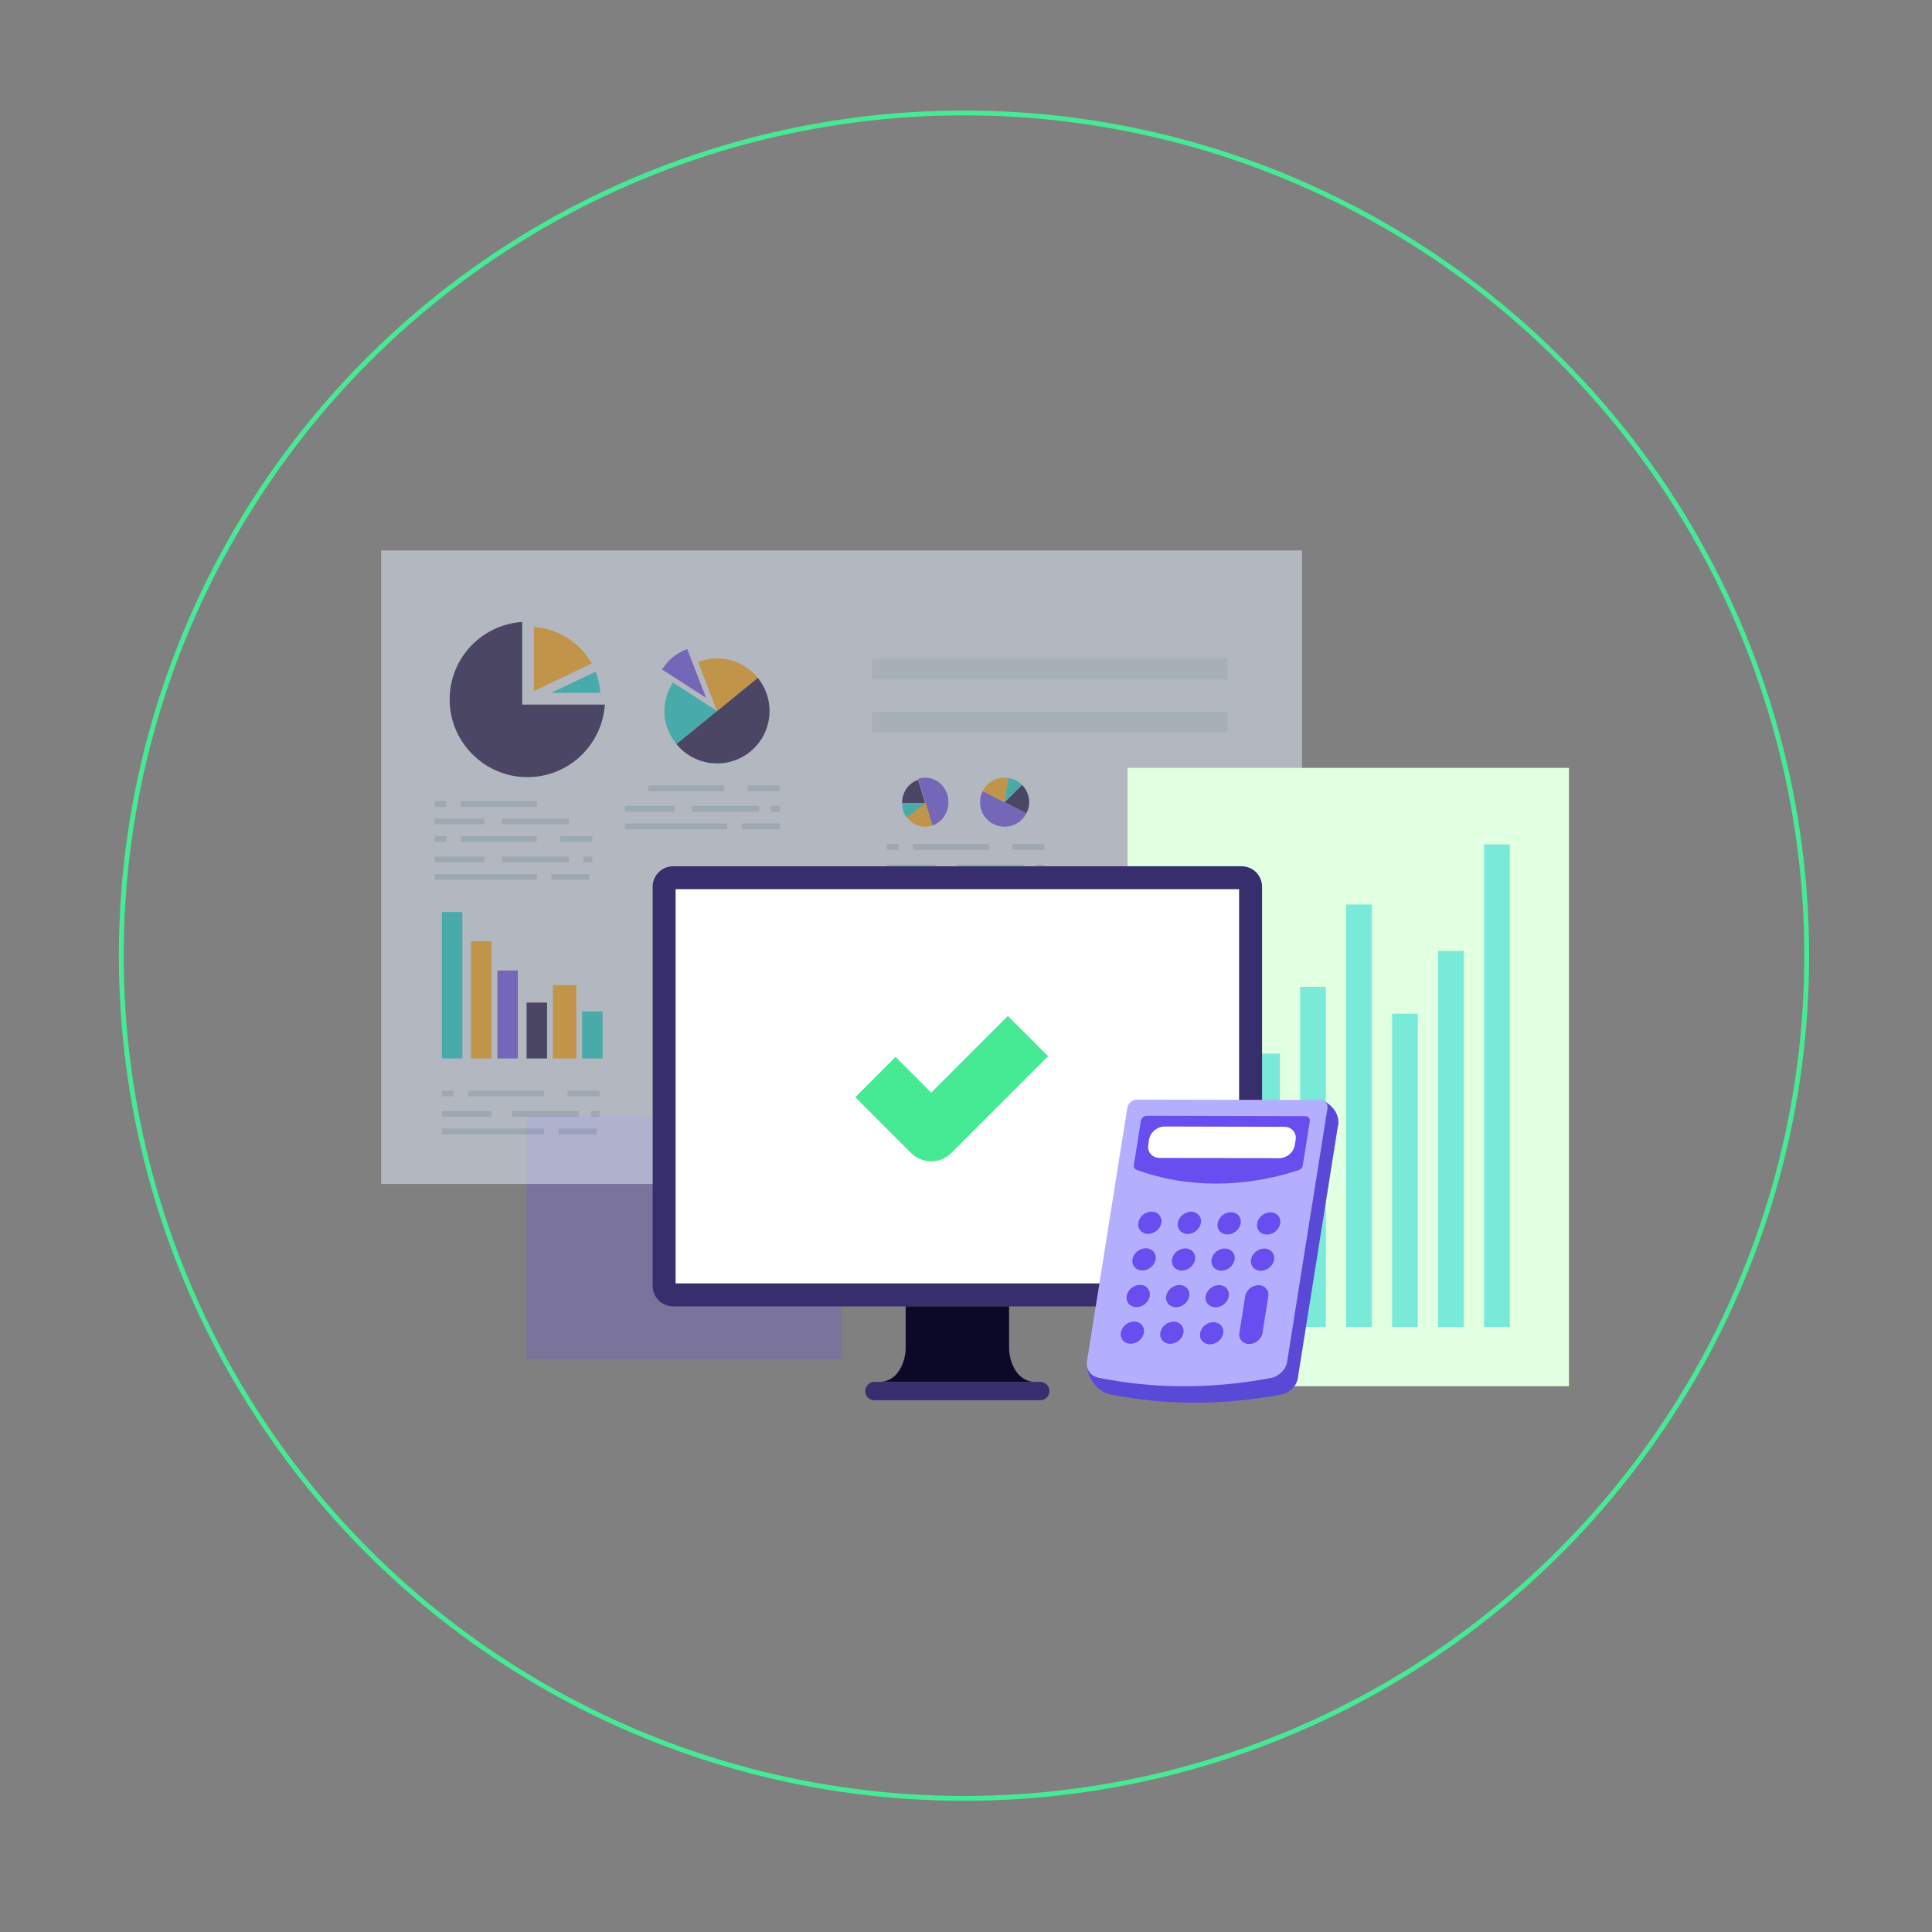 <?xml version="1.0" encoding="UTF-8"?> <!-- Generator: Adobe Illustrator 23.0.6, SVG Export Plug-In . SVG Version: 6.00 Build 0) --> <svg xmlns="http://www.w3.org/2000/svg" xmlns:xlink="http://www.w3.org/1999/xlink" x="0px" y="0px" viewBox="0 0 800 800" style="enable-background:new 0 0 800 800;" xml:space="preserve"><rect x="0" y="0" width="800" height="800" fill="#808080" stroke="none"/> <style type="text/css"> .st0{fill:url(#SVGID_1_);} .st1{fill:#FC8E63;} .st2{fill:#FFAA88;} .st3{fill:#FF773B;} .st4{fill:#FCD2C5;} .st5{fill:#F0F0F0;} .st6{fill:#150B47;} .st7{fill:#164059;} .st8{fill:#AFAAF2;} .st9{fill:#5580B5;} .st10{fill:#FEC12F;} .st11{fill:#FFAB01;} .st12{fill:#3D7AA8;} .st13{fill:#34688F;} .st14{fill:#E9D6B8;} .st15{fill:#9CE5DE;} .st16{fill:#2F2960;} .st17{fill:#77D8D3;} .st18{fill:#E5EFFF;} .st19{opacity:0.5;fill:#B0BFDD;} .st20{fill:#47EA94;} .st21{fill:#493FC9;} .st22{clip-path:url(#SVGID_3_);fill:#FFA811;} .st23{clip-path:url(#SVGID_3_);} .st24{fill:#C2780C;} .st25{clip-path:url(#SVGID_5_);fill:#FFA811;} .st26{clip-path:url(#SVGID_5_);} .st27{clip-path:url(#SVGID_7_);fill:#FFA811;} .st28{clip-path:url(#SVGID_7_);} .st29{fill:#12D5D1;} .st30{fill:#F93E3E;} .st31{fill:#684DEF;} .st32{fill:#04BCB7;} .st33{fill:#F8D1B5;} .st34{fill:#3D2924;} .st35{fill:#17CC65;} .st36{fill:#F9C77C;} .st37{fill:#F9E7CC;} .st38{fill:#FFA811;} .st39{fill:#85F9BA;} .st40{fill:#E1FFE1;} .st41{fill:#2C257C;} .st42{fill:#E4EEF3;} .st43{fill:#9DFCC8;} .st44{fill:#472923;} .st45{fill:#C4F7F1;} .st46{fill:#FAFBFF;} .st47{fill:#EDF4FC;} .st48{fill:#BAC2C6;} .st49{opacity:0.34;fill:#FFFFFF;} .st50{opacity:0.25;fill:#12D5D1;} .st51{opacity:0.25;fill:#684DEF;} .st52{opacity:0.25;fill:#47EA94;} .st53{fill:#B0BFDD;} .st54{fill:#7C5B52;} .st55{display:none;} .st56{display:inline;fill:#684DEF;} .st57{display:inline;fill:#F0F0F0;} .st58{display:inline;fill:#FAFBFF;} .st59{display:inline;} .st60{fill:#5745DB;} .st61{display:inline;opacity:0.55;fill:#164059;} .st62{fill:#FFFFFF;} .st63{fill:#8B8BEF;} .st64{fill:#5836E5;} .st65{fill:url(#SVGID_8_);} .st66{fill:url(#SVGID_9_);} .st67{fill:#4D3782;} .st68{fill:url(#SVGID_10_);} .st69{fill:url(#SVGID_11_);} .st70{fill:#8DBD3F;} .st71{fill:#C66060;} .st72{fill:#33C173;} .st73{fill:url(#SVGID_12_);} .st74{opacity:0.4;fill:#B0BFDD;} .st75{opacity:0.5;fill:#12D5D1;} .st76{fill:#5A49D6;} .st77{fill:#B4AEFF;} .st78{fill:#F0BB6B;} .st79{fill:#DB6A6A;} .st80{opacity:0.5;fill:#806FF7;} .st81{fill:#FFCEBD;} .st82{fill:#FE5E31;} .st83{fill:#F8F7F9;} .st84{fill:#EDEEFE;} .st85{fill:#E6E8FD;} .st86{opacity:0.3;fill:#231F20;} .st87{fill:#806FF7;} .st88{fill:#4836C7;} .st89{fill:#717386;} .st90{fill:#4D5068;} .st91{fill:url(#XMLID_25_);} .st92{fill:url(#SVGID_13_);} .st93{fill:#FFF5E6;} .st94{opacity:0.4;fill:none;stroke:#B0BFDD;stroke-width:4;stroke-miterlimit:10;} .st95{fill:#1ABAB2;} .st96{fill:#7878FF;} .st97{fill-rule:evenodd;clip-rule:evenodd;fill:#684DEF;} .st98{opacity:0.3;fill:#B0BFDD;} .st99{opacity:0.5;fill:#FF773B;} .st100{opacity:0.5;} .st101{fill:#00C9CB;} .st102{fill:#60EAE3;} .st103{fill:#FFD400;} .st104{fill:#FF8700;} .st105{opacity:0.5;fill:#BCD0DF;} .st106{fill:#BCD0DF;} .st107{opacity:0.4;fill:none;stroke:#B0BFDD;stroke-width:6;stroke-linecap:round;stroke-miterlimit:10;} .st108{fill:#362E6D;} .st109{fill:#0C0828;} .st110{opacity:0.95;fill:#EDF4FC;} .st111{fill:#D9E1E4;} .st112{fill:none;} .st113{opacity:0.34;fill:none;} .st114{opacity:0.75;} .st115{fill:#6855C1;} .st116{opacity:0.5;fill:#EDF4FC;} .st117{opacity:0.75;fill:#47EA94;stroke:#47EA94;stroke-width:0.5;stroke-miterlimit:10;} .st118{opacity:0.75;fill:#FFFFFF;} .st119{opacity:0.5;fill:#47EA94;} .st120{fill:#CEDFEF;} .st121{fill:#033A7C;} .st122{opacity:0.75;fill:url(#SVGID_14_);} .st123{opacity:0.75;fill:url(#SVGID_15_);} .st124{fill:#BFB7F7;} .st125{fill:url(#SVGID_16_);} .st126{clip-path:url(#SVGID_18_);} .st127{clip-path:url(#SVGID_20_);} .st128{fill:url(#SVGID_21_);} .st129{fill:#B7F9F6;} .st130{fill:#5DF9F1;} .st131{fill:#229E5A;} .st132{fill:#88FCBD;} .st133{fill:#B6FAD5;} .st134{fill:url(#SVGID_22_);} .st135{fill:url(#SVGID_23_);} .st136{fill:url(#SVGID_24_);} .st137{fill:#0C9C94;} .st138{fill:url(#SVGID_25_);} .st139{clip-path:url(#SVGID_27_);} .st140{clip-path:url(#SVGID_29_);} .st141{fill:url(#SVGID_30_);} .st142{fill:url(#SVGID_31_);} .st143{fill:url(#SVGID_32_);} .st144{opacity:0.75;fill:url(#SVGID_33_);} .st145{fill:#81FCB9;} .st146{opacity:0.75;fill:url(#SVGID_34_);} .st147{enable-background:new ;} .st148{clip-path:url(#SVGID_36_);} .st149{clip-path:url(#SVGID_38_);} .st150{clip-path:url(#SVGID_40_);} .st151{fill:#FC976F;} .st152{fill:#C45427;} .st153{fill:#0C8A88;} .st154{fill:#FFD7C7;} .st155{fill:#F96767;} .st156{fill:url(#SVGID_41_);} .st157{fill:url(#SVGID_42_);} .st158{fill:url(#SVGID_43_);} .st159{fill:url(#SVGID_44_);} .st160{fill:#229E5A;stroke:#229E5A;stroke-width:0;stroke-linecap:round;stroke-linejoin:round;} .st161{fill:#229E5A;stroke:#81FCB9;stroke-width:0;stroke-linecap:round;stroke-linejoin:round;} .st162{fill:url(#SVGID_45_);} .st163{fill:url(#SVGID_46_);} .st164{fill:#AB2626;} .st165{fill:#0B807D;} .st166{fill:#FFB7BA;} .st167{fill:#0EA4A1;} .st168{opacity:0.4;} .st169{fill:#F93E3E;stroke:#F93E3E;stroke-width:0.5;stroke-miterlimit:10;} .st170{opacity:0.5;fill:#F93E3E;} .st171{clip-path:url(#SVGID_48_);fill:#47EA94;} .st172{clip-path:url(#SVGID_50_);fill:#47EA94;} .st173{clip-path:url(#SVGID_52_);fill:#FF773B;} .st174{clip-path:url(#SVGID_54_);fill:#47EA94;} .st175{clip-path:url(#SVGID_56_);fill:#47EA94;} .st176{clip-path:url(#SVGID_58_);fill:#47EA94;} .st177{clip-path:url(#SVGID_60_);fill:#FF773B;} .st178{clip-path:url(#SVGID_62_);fill:#FF773B;} .st179{fill:none;stroke:#12D5D1;stroke-width:4;stroke-linejoin:round;stroke-miterlimit:10;} .st180{fill:none;stroke:#47EA94;stroke-miterlimit:10;} .st181{fill:none;stroke:#47EA94;stroke-width:2;stroke-miterlimit:10;} </style> <g id="_x32_"> </g> <g id="Illustrations"> <g id="_x31_"> <g> <rect x="218.05" y="462.14" class="st51" width="130.43" height="100.59"></rect> <g class="st100"> <rect x="157.83" y="227.92" transform="matrix(-1 -4.489044e-11 4.489044e-11 -1 696.955 718.183)" class="st18" width="381.3" height="262.34"></rect> <rect x="361.09" y="294.69" transform="matrix(-1 -4.479362e-11 4.479362e-11 -1 869.312 598.106)" class="st105" width="147.12" height="8.73"></rect> <rect x="361.09" y="272.62" transform="matrix(-1 -4.495438e-11 4.495438e-11 -1 869.312 553.962)" class="st105" width="147.12" height="8.73"></rect> <g> <g> <rect x="241.04" y="418.79" class="st29" width="8.47" height="19.5"></rect> <rect x="228.94" y="407.9" class="st38" width="9.68" height="30.39"></rect> <rect x="218.05" y="415.16" class="st6" width="8.47" height="23.13"></rect> <rect x="205.95" y="401.85" class="st31" width="8.47" height="36.44"></rect> <rect x="195.06" y="389.75" class="st38" width="8.47" height="48.54"></rect> <rect x="182.97" y="377.66" class="st29" width="8.47" height="60.63"></rect> </g> <g> <g> <g> <g> <g> <path class="st6" d="M216.23,257.53v34.22h34.22c-1.17,17.64-16.5,31.41-34.74,29.94c-15.58-1.26-28.19-13.89-29.42-29.47 C184.85,274,198.61,258.7,216.23,257.53z"></path> </g> </g> </g> <g> <g> <g> <path class="st38" d="M245.05,274.74l-23.99,11.4v-26.57C231.35,260.3,240.21,266.23,245.05,274.74z"></path> </g> </g> </g> <g> <g> <g> <path class="st29" d="M248.59,286.92h-20.45l18.48-8.78C247.72,280.95,248.38,283.89,248.59,286.92z"></path> </g> </g> </g> </g> </g> <g id="XMLID_23_"> <path class="st6" d="M425.02,336.77l-9.05-4.6l7.19-7.19C426.33,328.15,427.06,332.77,425.02,336.77z"></path> <path class="st31" d="M415.97,332.17l9.05,4.6c-2.55,5-8.67,6.99-13.66,4.45c-5-2.54-6.98-8.66-4.43-13.66L415.97,332.17z"></path> <path class="st38" d="M417.56,322.13l-1.59,10.03l-9.05-4.61C408.96,323.56,413.13,321.43,417.56,322.13z"></path> <path class="st29" d="M423.16,324.98l-7.19,7.19l1.59-10.03C419.78,322.48,421.57,323.39,423.16,324.98z"></path> </g> <g id="XMLID_22_"> <path class="st6" d="M380.17,322.89l2.96,9.65h-9.6C373.54,328.06,376.14,324.27,380.17,322.89z"></path> <path class="st31" d="M392.26,329.02c1.64,5.33-1.12,11.06-6.16,12.79l-2.96-9.66l-2.96-9.65 C385.21,320.77,390.62,323.69,392.26,329.02z"></path> <path class="st38" d="M386.1,341.81c-4.03,1.38-8.23-0.06-10.73-3.69l7.76-5.97L386.1,341.81z"></path> <path class="st29" d="M375.38,338.51c-1.24-1.81-1.83-3.72-1.83-5.97h9.6L375.38,338.51z"></path> </g> <g id="XMLID_19_"> <path class="st29" d="M296.92,294.4l-16.83,13.72c-6.08-7.44-6.65-17.43-1.45-25.5L296.92,294.4z"></path> <path class="st6" d="M313.75,280.67c7.59,9.3,6.22,22.98-3.08,30.56c-9.29,7.58-22.99,6.19-30.58-3.11l16.83-13.72 L313.75,280.67z"></path> <path class="st38" d="M313.75,280.67l-16.83,13.73l-7.88-20.26C297.99,270.67,307.67,273.24,313.75,280.67z"></path> <path class="st31" d="M284.54,268.73l7.88,20.26l-18.28-11.77C276.73,273.18,280.06,270.47,284.54,268.73z"></path> </g> <rect x="234.99" y="451.6" class="st106" width="13.31" height="2.42"></rect> <rect x="193.85" y="451.6" class="st106" width="31.45" height="2.42"></rect> <rect x="182.97" y="451.6" class="st106" width="4.84" height="2.42"></rect> <rect x="182.97" y="460.06" class="st106" width="20.56" height="2.42"></rect> <rect x="244.67" y="460.06" class="st106" width="3.63" height="2.42"></rect> <rect x="212" y="460.06" class="st106" width="27.82" height="2.42"></rect> <rect x="231.36" y="467.32" class="st106" width="15.73" height="2.42"></rect> <rect x="182.97" y="467.32" class="st106" width="42.34" height="2.42"></rect> <rect x="419.21" y="349.52" class="st106" width="13.31" height="2.42"></rect> <rect x="378.08" y="349.52" class="st106" width="31.45" height="2.42"></rect> <rect x="367.19" y="349.52" class="st106" width="4.84" height="2.42"></rect> <rect x="367.19" y="357.98" class="st106" width="20.57" height="2.42"></rect> <rect x="428.89" y="357.98" class="st106" width="3.63" height="2.42"></rect> <rect x="396.22" y="357.98" class="st106" width="27.82" height="2.42"></rect> <rect x="415.58" y="365.24" class="st106" width="15.73" height="2.42"></rect> <rect x="367.19" y="365.24" class="st106" width="42.34" height="2.42"></rect> <rect x="231.95" y="346.2" class="st106" width="13.31" height="2.42"></rect> <rect x="190.82" y="346.2" class="st106" width="31.45" height="2.42"></rect> <rect x="179.94" y="346.2" class="st106" width="4.84" height="2.42"></rect> <rect x="179.94" y="354.67" class="st106" width="20.56" height="2.42"></rect> <rect x="241.63" y="354.67" class="st106" width="3.63" height="2.42"></rect> <rect x="207.76" y="354.67" class="st106" width="27.82" height="2.42"></rect> <rect x="190.82" y="331.68" class="st106" width="31.45" height="2.42"></rect> <rect x="179.94" y="331.68" class="st106" width="4.84" height="2.42"></rect> <rect x="179.94" y="338.94" class="st106" width="20.56" height="2.42"></rect> <rect x="207.76" y="338.94" class="st106" width="27.82" height="2.42"></rect> <rect x="228.33" y="361.92" class="st106" width="15.73" height="2.42"></rect> <rect x="179.94" y="361.92" class="st106" width="42.34" height="2.42"></rect> <g> <rect x="309.56" y="325.23" class="st106" width="13.31" height="2.42"></rect> <rect x="268.42" y="325.23" class="st106" width="31.45" height="2.42"></rect> <rect x="258.75" y="333.7" class="st106" width="20.57" height="2.42"></rect> <rect x="319.23" y="333.7" class="st106" width="3.63" height="2.42"></rect> <rect x="286.57" y="333.7" class="st106" width="27.82" height="2.42"></rect> <rect x="307.14" y="340.96" class="st106" width="15.73" height="2.42"></rect> <rect x="258.75" y="340.96" class="st106" width="42.34" height="2.42"></rect> </g> <g> <rect x="317.42" y="366.26" class="st106" width="12.1" height="2.42"></rect> <rect x="281.13" y="366.26" class="st106" width="27.83" height="2.42"></rect> <rect x="271.45" y="374.73" class="st106" width="18.15" height="2.42"></rect> <rect x="327.1" y="374.73" class="st106" width="2.42" height="2.42"></rect> <rect x="296.85" y="374.73" class="st106" width="25.41" height="2.42"></rect> <rect x="315" y="381.99" class="st106" width="14.52" height="2.42"></rect> <rect x="271.45" y="381.99" class="st106" width="38.71" height="2.42"></rect> </g> </g> </g> <rect x="466.9" y="317.96" class="st40" width="182.77" height="256.06"></rect> <path class="st75" d="M529.97,549.46h-10.65V436.29h10.65V549.46z M549.01,408.62h-10.65v140.84h10.65V408.62z M568.05,374.55 H557.4v174.91h10.65V374.55z M587.09,419.75h-10.65v129.71h10.65V419.75z M606.13,393.74h-10.65v155.72h10.65V393.74z M625.16,349.67h-10.65v199.79h10.65V349.67z"></path> <g> <path class="st108" d="M514.11,540.94H278.74c-4.69,0-8.48-3.8-8.48-8.48V367.18c0-4.69,3.8-8.48,8.48-8.48h235.37 c4.69,0,8.48,3.8,8.48,8.48v165.28C522.59,537.14,518.79,540.94,514.11,540.94z"></path> <rect x="279.75" y="368.19" class="st62" width="233.34" height="163.24"></rect> <path class="st109" d="M417.84,558.37c0-4.48,0-17.44,0-17.44h-21.41h-21.41c0,0,0,12.95,0,17.44c0,4.48-2.61,13.84-10.97,13.84 h32.38h32.38C420.45,572.22,417.84,562.86,417.84,558.37z"></path> <path class="st108" d="M430.76,572.22h-34.34h-34.34c-2.09,0-3.79,1.7-3.79,3.79c0,2.09,1.7,3.79,3.79,3.79h34.34h34.34 c2.09,0,3.79-1.7,3.79-3.79C434.55,573.91,432.85,572.22,430.76,572.22z"></path> </g> <g> <g> <path class="st76" d="M459.18,577.26c22.82,4.71,47.12,4.77,71.42,0.16c3.43-0.65,6.27-3.45,6.79-6.72l16.7-104.97 c0.3-1.89-1.05-3.42-3.01-3.42l-75.77-0.17c-1.96,0-3.79,1.52-4.09,3.41l-16.7,104.97 C454.01,573.78,455.96,576.6,459.18,577.26z"></path> <path class="st76" d="M473.93,489.23l2.91-18.3c0.19-1.16,1.32-2.11,2.53-2.1l65.55,0.15c1.21,0,2.04,0.95,1.86,2.11 l-2.91,18.3c-0.14,0.89-0.84,1.68-1.75,1.98c-22.86,7.46-46.58,7.41-67.06-0.15C474.24,490.92,473.79,490.12,473.93,489.23z"></path> <path class="st76" d="M534.13,486.39l-49.51-0.11c-3.08-0.01-5.2-2.42-4.73-5.39l0.36-2.24c0.47-2.97,3.35-5.37,6.44-5.36 l49.51,0.11c3.08,0.01,5.2,2.42,4.73,5.39l-0.36,2.24C540.09,484,537.21,486.4,534.13,486.39z"></path> <g> <g> <path class="st76" d="M485.33,513.15c-0.4,2.54-2.87,4.59-5.51,4.59c-2.64-0.01-4.45-2.07-4.05-4.61 c0.4-2.54,2.87-4.59,5.51-4.59C483.93,508.55,485.74,510.61,485.33,513.15z"></path> <path class="st76" d="M501.7,513.19c-0.4,2.54-2.87,4.59-5.51,4.59c-2.64-0.01-4.45-2.07-4.05-4.61 c0.4-2.54,2.87-4.59,5.51-4.59C500.29,508.58,502.1,510.65,501.7,513.19z"></path> <ellipse transform="matrix(0.812 -0.584 0.584 0.812 -203.103 396.411)" class="st76" cx="513.28" cy="513.22" rx="5.08" ry="4.33"></ellipse> <ellipse transform="matrix(0.812 -0.584 0.584 0.812 -200.044 405.974)" class="st76" cx="529.64" cy="513.25" rx="5.08" ry="4.33"></ellipse> </g> <path class="st76" d="M482.92,528.32c-0.4,2.54-2.87,4.59-5.51,4.59c-2.64-0.01-4.45-2.07-4.05-4.61 c0.4-2.54,2.87-4.59,5.51-4.59C481.51,523.71,483.33,525.78,482.92,528.32z"></path> <path class="st76" d="M499.28,528.36c-0.4,2.54-2.87,4.59-5.51,4.59c-2.64-0.01-4.45-2.07-4.05-4.61 c0.4-2.54,2.87-4.59,5.51-4.59C497.88,523.75,499.69,525.82,499.28,528.36z"></path> <path class="st76" d="M515.65,528.39c-0.4,2.54-2.87,4.59-5.51,4.59c-2.64-0.01-4.45-2.07-4.05-4.61 c0.4-2.54,2.87-4.59,5.51-4.59C514.24,523.79,516.05,525.85,515.65,528.39z"></path> <path class="st76" d="M532.01,528.43c-0.4,2.54-2.87,4.59-5.51,4.59c-2.64-0.01-4.45-2.07-4.05-4.61 c0.4-2.54,2.87-4.59,5.51-4.59S532.41,525.89,532.01,528.43z"></path> <path class="st76" d="M480.51,543.48c-0.4,2.54-2.87,4.59-5.51,4.59c-2.64-0.01-4.45-2.07-4.05-4.61 c0.4-2.54,2.87-4.59,5.51-4.59C479.1,538.88,480.91,540.94,480.51,543.48z"></path> <path class="st76" d="M496.87,543.52c-0.4,2.54-2.87,4.59-5.51,4.59c-2.64-0.01-4.45-2.07-4.05-4.61 c0.4-2.54,2.87-4.59,5.51-4.59C495.46,538.92,497.27,540.98,496.87,543.52z"></path> <path class="st76" d="M513.23,543.56c-0.4,2.54-2.87,4.59-5.51,4.59c-2.64-0.01-4.45-2.07-4.05-4.61 c0.4-2.54,2.87-4.59,5.51-4.59C511.82,538.96,513.64,541.02,513.23,543.56z"></path> <path class="st76" d="M478.1,558.65c-0.4,2.54-2.87,4.59-5.51,4.59c-2.64-0.01-4.45-2.07-4.05-4.61 c0.4-2.54,2.87-4.59,5.51-4.59C476.69,554.05,478.5,556.11,478.1,558.65z"></path> <path class="st76" d="M494.46,558.69c-0.4,2.54-2.87,4.59-5.51,4.59c-2.64-0.01-4.45-2.07-4.05-4.61 c0.4-2.54,2.87-4.59,5.51-4.59C493.05,554.08,494.86,556.15,494.46,558.69z"></path> <ellipse transform="matrix(0.812 -0.584 0.584 0.812 -231.04 400.751)" class="st76" cx="506.04" cy="558.72" rx="5.08" ry="4.33"></ellipse> <path class="st76" d="M525.55,538.99c-2.64-0.01-5.11,2.05-5.51,4.59l-2.41,15.17c-0.4,2.54,1.41,4.6,4.05,4.61 c2.64,0.01,5.11-2.05,5.51-4.59l2.41-15.17C530,541.06,528.19,538.99,525.55,538.99z"></path> </g> </g> <path class="st76" d="M450.02,565.58c0,0,0.59,7.7,7.36,11c6.77,3.3,96.71-110.85,96.71-110.85s1.31-5.68-5.63-9.71 L450.02,565.58z"></path> <g> <path class="st77" d="M454.76,570.44c22.82,4.71,47.12,4.77,71.42,0.16c3.43-0.65,6.27-3.45,6.79-6.72l16.7-104.97 c0.3-1.89-1.05-3.42-3.01-3.42l-75.77-0.17c-1.96,0-3.79,1.52-4.09,3.41L450.1,563.7 C449.58,566.96,451.53,569.77,454.76,570.44z"></path> <path class="st31" d="M469.51,482.41l2.91-18.3c0.19-1.16,1.32-2.11,2.53-2.1l65.55,0.15c1.21,0,2.04,0.95,1.86,2.11 l-2.91,18.3c-0.14,0.89-0.84,1.68-1.75,1.98c-22.86,7.46-46.58,7.41-67.06-0.15C469.81,484.1,469.37,483.29,469.51,482.41z"></path> <path class="st62" d="M529.7,479.57l-49.51-0.11c-3.08-0.01-5.2-2.42-4.73-5.39l0.36-2.24c0.47-2.97,3.35-5.37,6.44-5.36 l49.51,0.11c3.08,0.01,5.2,2.42,4.73,5.39l-0.36,2.24C535.67,477.18,532.78,479.58,529.7,479.57z"></path> <g> <g> <path class="st31" d="M480.91,506.33c-0.4,2.54-2.87,4.59-5.51,4.59c-2.64-0.01-4.45-2.07-4.05-4.61 c0.4-2.54,2.87-4.59,5.51-4.59C479.5,501.73,481.31,503.79,480.91,506.33z"></path> <path class="st31" d="M497.27,506.37c-0.4,2.54-2.87,4.59-5.51,4.59c-2.64-0.01-4.45-2.07-4.05-4.61 c0.4-2.54,2.87-4.59,5.51-4.59C495.86,501.76,497.67,503.83,497.27,506.37z"></path> <ellipse transform="matrix(0.812 -0.584 0.584 0.812 -199.952 392.542)" class="st31" cx="508.85" cy="506.39" rx="5.08" ry="4.33"></ellipse> <ellipse transform="matrix(0.812 -0.584 0.584 0.812 -196.894 402.105)" class="st31" cx="525.21" cy="506.43" rx="5.08" ry="4.33"></ellipse> </g> <path class="st31" d="M478.49,521.5c-0.4,2.54-2.87,4.59-5.51,4.59c-2.64-0.01-4.45-2.07-4.05-4.61s2.87-4.59,5.51-4.59 C477.09,516.89,478.9,518.96,478.49,521.5z"></path> <path class="st31" d="M494.86,521.53c-0.4,2.54-2.87,4.59-5.51,4.59c-2.64-0.01-4.45-2.07-4.05-4.61 c0.4-2.54,2.87-4.59,5.51-4.59C493.45,516.93,495.26,518.99,494.86,521.53z"></path> <path class="st31" d="M511.22,521.57c-0.4,2.54-2.87,4.59-5.51,4.59c-2.64-0.01-4.45-2.07-4.05-4.61 c0.4-2.54,2.87-4.59,5.51-4.59C509.81,516.97,511.62,519.03,511.22,521.57z"></path> <path class="st31" d="M527.58,521.61c-0.4,2.54-2.87,4.59-5.51,4.59c-2.64-0.01-4.45-2.07-4.05-4.61s2.87-4.59,5.51-4.59 C526.17,517.01,527.98,519.07,527.58,521.61z"></path> <path class="st31" d="M476.08,536.66c-0.4,2.54-2.87,4.59-5.51,4.59c-2.64-0.01-4.45-2.07-4.05-4.61 c0.4-2.54,2.87-4.59,5.51-4.59C474.67,532.06,476.49,534.12,476.08,536.66z"></path> <path class="st31" d="M492.44,536.7c-0.4,2.54-2.87,4.59-5.51,4.59c-2.64-0.01-4.45-2.07-4.05-4.61s2.87-4.59,5.51-4.59 C491.04,532.1,492.85,534.16,492.44,536.7z"></path> <path class="st31" d="M508.81,536.74c-0.4,2.54-2.87,4.59-5.51,4.59c-2.64-0.01-4.45-2.07-4.05-4.61 c0.4-2.54,2.87-4.59,5.51-4.59C507.4,532.13,509.21,534.2,508.81,536.74z"></path> <path class="st31" d="M473.67,551.83c-0.4,2.54-2.87,4.59-5.51,4.59c-2.64-0.01-4.45-2.07-4.05-4.61 c0.4-2.54,2.87-4.59,5.51-4.59C472.26,547.23,474.07,549.29,473.67,551.83z"></path> <path class="st31" d="M490.03,551.87c-0.4,2.54-2.87,4.59-5.51,4.59c-2.64-0.01-4.45-2.07-4.05-4.61s2.87-4.59,5.51-4.59 C488.62,547.26,490.44,549.33,490.03,551.87z"></path> <ellipse transform="matrix(0.812 -0.584 0.584 0.812 -227.889 396.881)" class="st31" cx="501.61" cy="551.89" rx="5.08" ry="4.33"></ellipse> <path class="st31" d="M521.12,532.17c-2.64-0.01-5.11,2.05-5.51,4.59l-2.41,15.17c-0.4,2.54,1.41,4.6,4.05,4.61 c2.64,0.01,5.11-2.05,5.51-4.59l2.41-15.17C525.57,534.24,523.76,532.17,521.12,532.17z"></path> </g> </g> </g> <path class="st20" d="M385.61,480.88c-3.02,0-6.03-1.15-8.34-3.45l-23.1-23.1l16.67-16.67l14.76,14.76l31.74-31.74l16.67,16.67 l-40.08,40.08C391.65,479.73,388.63,480.88,385.61,480.88z"></path> </g> <circle class="st181" cx="399.17" cy="395.72" r="348.95"></circle> </g> </g> <g id="Labels"> </g> </svg> 